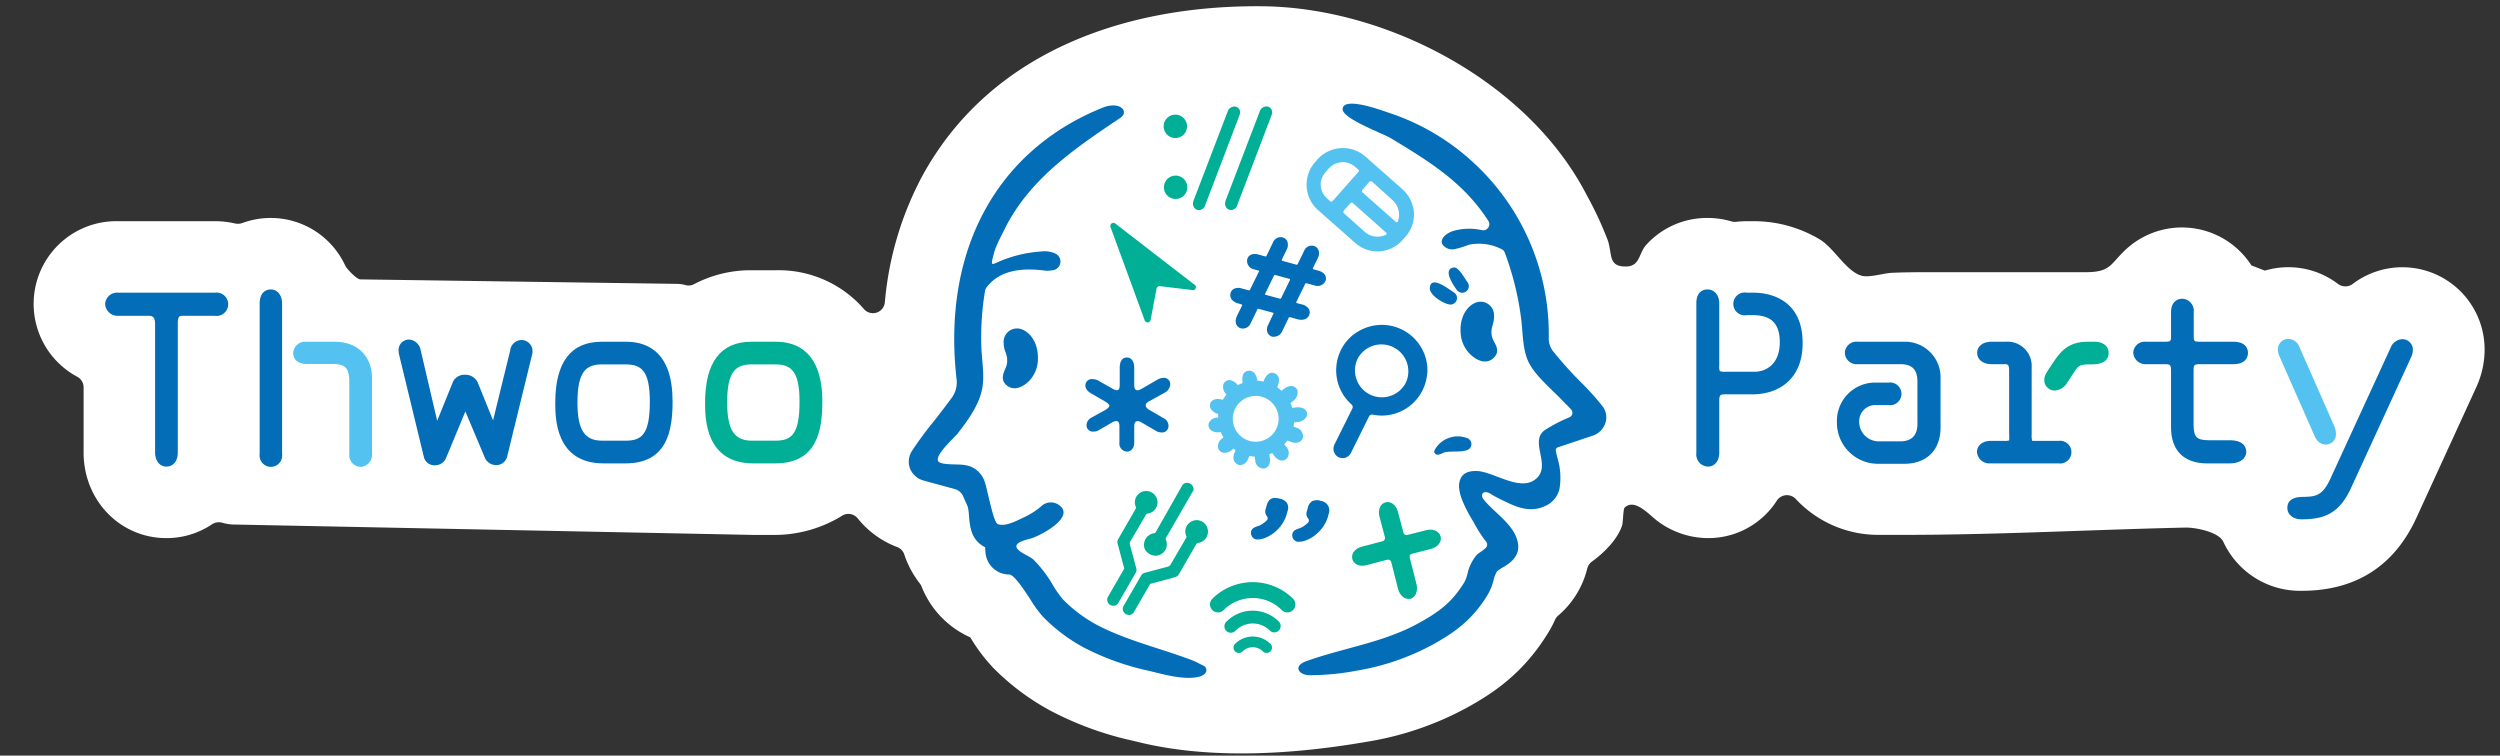 <svg id="レイヤー_1" data-name="レイヤー 1" xmlns="http://www.w3.org/2000/svg" viewBox="0 0 479.09 144.8"><rect x="0" y="0" width="479.09" height="144.8" fill="#333333" stroke="none"/><defs><style>.cls-1{fill:#fff;}.cls-2{fill:#00af95;}.cls-3{fill:#036eb7;}.cls-4{fill:#54c2f0;}</style></defs><path class="cls-1" d="M69,53.54c-.73-.11-2.55-2-2.87-2.7a15.73,15.73,0,0,0-19.69-8.1,2.54,2.54,0,0,1-1.39.09,16.68,16.68,0,0,0-3.84-.44H22.7a15.85,15.85,0,0,0-7.88,29.82,2.28,2.28,0,0,1,1.2,2V86.71c0,9.2,7,16.41,15.87,16.41a15.58,15.58,0,0,0,8.73-2.64,2.39,2.39,0,0,1,1.9-.33,8.87,8.87,0,0,0,2,.36l99.85,2h4.22a24.64,24.64,0,0,0,12.76-3.66,2.27,2.27,0,0,1,3,.47,17.72,17.72,0,0,0,7.6,5.52,2.3,2.3,0,0,1,1.35,1.44,18.76,18.76,0,0,0,3,5.58,1.92,1.92,0,0,1,.29.5,17.84,17.84,0,0,0,9.35,9.78l.12.19a32.78,32.78,0,0,0,4.32,5.69,46.27,46.27,0,0,0,11.07,8.25A62.77,62.77,0,0,0,217,141.93l1,.24c14.07,3.49,30.14,2.38,44.23-.07a59.92,59.92,0,0,0,18.56-6.31c5.53-3,11.31-6.91,16.06-14.8a21.81,21.81,0,0,0,1.16-2.23,2.21,2.21,0,0,1,.58-.78,17.21,17.21,0,0,0,5.59-9.06,2.34,2.34,0,0,1,.95-1.34c2.22-1.62,4.83-4.18,5.72-6.87.2-.59.19-3.14.49-3.43,1.94-1.89,4.83,1.49,6.23,2.52a16.22,16.22,0,0,0,9.73,3.32,15.58,15.58,0,0,0,13.21-7.19,2.32,2.32,0,0,1,3.65-.28,21.57,21.57,0,0,0,15.76,6.85h4.93c17.9,0,36.08-1,54.06-1.4,1.87,0,6.3.82,7.17,2.75a16.19,16.19,0,0,0,15,9.37c10.33,0,17.73-4.71,22-14l11.53-25.16c.05-.11.1-.22.14-.33a17.1,17.1,0,0,0,1.39-6.66A15.76,15.76,0,0,0,450.88,54.4a2.36,2.36,0,0,1-2.85,0,15.73,15.73,0,0,0-14-2.54l-2.58-1a15.82,15.82,0,0,0-23.57-3.49c-3.48,3-3.08,4.77-8.07,4.79-9.72,0-19.43,0-29.15,0-2.7,0-5.4,0-8.09.12-1.54.06-4.26.94-5.74.58-2.93-.74-5.25-5.19-8-6.92a24.57,24.57,0,0,0-12.78-3.55h-1.31a17.24,17.24,0,0,0-2,.12,2.38,2.38,0,0,1-.92-.08,16,16,0,0,0-4.58-.66A15.68,15.68,0,0,0,315.41,47c-1.37,1.56-1.12,4-3.73,4.07-3.6.08-2.64-2.37-3.59-5.07a68.31,68.31,0,0,0-4-8.58c-11.19-21.76-38.3-36-62.2-36.22-26-.25-52.27,8.61-65.32,32.85a62.88,62.88,0,0,0-7,23.89,2.29,2.29,0,0,1-4,1.3c-.41-.47-.83-.93-1.28-1.36a21.65,21.65,0,0,0-15.54-6.09H144a23.3,23.3,0,0,0-11,2.67,2.25,2.25,0,0,1-1.65.17,6.58,6.58,0,0,0-1.52-.23Z"/><path class="cls-2" d="M228.39,55.57l-6.11-.73a.58.58,0,0,0-.64.47l-1.14,6a.59.59,0,0,1-1.13.1l-3.26-8.91-3.3-9a.59.59,0,0,1,.91-.67l7.58,5.86,7.52,5.8A.58.58,0,0,1,228.39,55.57Z"/><path class="cls-3" d="M223,80.15l-2.84-1.65c-.41-.27-.6-.54-.6-.84s.22-.5.59-.73l3.11-1.71a1.94,1.94,0,0,0,1-1.6,1.2,1.2,0,0,0-1.31-1.21,2.66,2.66,0,0,0-1.13.33l-3.11,1.81a1.54,1.54,0,0,1-.74.24c-.4,0-.61-.34-.61-1V70.51c0-1.25-.53-2-1.41-2s-1.37.7-1.37,2v3.21c0,.74-.17,1.07-.55,1.07a2.09,2.09,0,0,1-.8-.29L210.58,73a2.22,2.22,0,0,0-1.18-.34A1.21,1.21,0,0,0,208,73.93c0,.72.74,1.28,1.17,1.5L211.88,77c.59.39.72.63.72.76,0,.29-.57.67-.74.78L209.21,80a1.76,1.76,0,0,0-1,1.5,1.23,1.23,0,0,0,1.37,1.21,2,2,0,0,0,1-.28l2.59-1.51a1.84,1.84,0,0,1,.75-.23c.4,0,.6.34.6,1v3.12A1.54,1.54,0,0,0,216,86.55c.68,0,1.36-.6,1.36-1.73V81.7c0-.67.24-1,.71-1a1.38,1.38,0,0,1,.64.23l2.85,1.66a2,2,0,0,0,1,.28,1.23,1.23,0,0,0,1.37-1.26A1.63,1.63,0,0,0,223,80.15Z"/><path class="cls-3" d="M253.53,52.28a2.65,2.65,0,0,0-.91-.42l-.87-.24a.2.2,0,0,1-.13-.28l.93-1.9a1.85,1.85,0,0,0,.09-1.58,1.37,1.37,0,0,0-.92-.75,1.58,1.58,0,0,0-1.82,1l-1.2,2.47a.22.22,0,0,1-.28.14L245.79,50a.21.21,0,0,1-.13-.29l.93-1.9a1.92,1.92,0,0,0,.09-1.58,1.4,1.4,0,0,0-.92-.75,1.59,1.59,0,0,0-1.82,1L242.72,49c-.07.15-.16.17-.33.12l-1.22-.34c-1.32-.35-2,.24-2.16.92a1.66,1.66,0,0,0,1.39,1.94l.93.25-1.78,3.63a.21.21,0,0,1-.23.12L238,55.29a2,2,0,0,0-1.57.08,1.3,1.3,0,0,0-.62.83,1.38,1.38,0,0,0,.43,1.4,2.45,2.45,0,0,0,1,.54l.38.1.29.09a.16.16,0,0,1,.12.22l-.43.87-.57,1.15,0,.06a1.84,1.84,0,0,0-.1,1.56,1.35,1.35,0,0,0,.9.74,1.62,1.62,0,0,0,1.85-1l1.24-2.55c.06-.13.07-.25.29-.19l2.75.74a.12.12,0,0,1,.08.17l-1,2.12a1.84,1.84,0,0,0-.12,1.57,1.37,1.37,0,0,0,.92.74,1.5,1.5,0,0,0,.37,0,1.73,1.73,0,0,0,1.48-1l1.28-2.64c0-.12.16-.12.3-.09l1.49.41a2.41,2.41,0,0,0,1.19,0,1.42,1.42,0,0,0,1-1,1.34,1.34,0,0,0-.13-1,2.13,2.13,0,0,0-1.31-.87l-1-.26a.14.14,0,0,1-.09-.2l1.68-3.44a.24.24,0,0,1,.3-.15l1.46.39a1.67,1.67,0,0,0,2.21-1A1.34,1.34,0,0,0,253.53,52.28Zm-9.41.57c.09-.17.15-.18.41-.11l2.59.7a.15.15,0,0,1,.09.21l-1.69,3.46a.21.21,0,0,1-.27.12l-2.71-.73a.14.14,0,0,1-.09-.21Z"/><path class="cls-2" d="M276.07,102.81c-.26-1-1.43-1.54-2.78-1.2l-3.48.88c-.51.13-.76,0-.9-.56l-1-3.78c-.34-1.35-1.34-2.14-2.38-1.88a1.65,1.65,0,0,0-1.16,1.18,2.86,2.86,0,0,0,0,1.59l1,3.79c.14.53-.05.8-.56.93l-3.81,1a2.81,2.81,0,0,0-1.43.82,1.69,1.69,0,0,0-.41,1.55c.21.84,1.16,1.57,2.74,1.17l3.81-1c.54-.13.8,0,.94.56l1.24,4.9c.31,1.21,1.11,2,2,2a1.55,1.55,0,0,0,.37,0c1-.26,1.53-1.49,1.18-2.85l-1.24-4.9c-.14-.54,0-.8.52-.92l3.48-.89C275.56,104.81,276.33,103.84,276.07,102.81Z"/><path class="cls-2" d="M225.26,26.45A2.24,2.24,0,1,0,223,24.22,2.23,2.23,0,0,0,225.26,26.45Z"/><path class="cls-2" d="M225.28,33.65a2.24,2.24,0,1,0,2.25,2.23A2.25,2.25,0,0,0,225.28,33.65Z"/><path class="cls-2" d="M237.64,21.54a1.09,1.09,0,0,0-1.12-1.13,1.4,1.4,0,0,0-1.27,1l-6.51,17a1.79,1.79,0,0,0-.12.68,1.18,1.18,0,0,0,1.14,1.18,1.29,1.29,0,0,0,1.2-.95l6.53-17.13A1.71,1.71,0,0,0,237.64,21.54Z"/><path class="cls-2" d="M242.67,20.39a1.4,1.4,0,0,0-1.27,1l-6.51,17a1.83,1.83,0,0,0-.12.68,1.17,1.17,0,0,0,1.14,1.18,1.28,1.28,0,0,0,1.19-.94l6.54-17.14a1.73,1.73,0,0,0,.14-.68A1.09,1.09,0,0,0,242.67,20.39Z"/><path class="cls-3" d="M273.52,70.23a8.75,8.75,0,0,0-13.29-6.68,8.1,8.1,0,0,0-2,1.64A8.76,8.76,0,0,0,259,77.51a.66.66,0,0,1,.16.78l-3.4,6.83a1.86,1.86,0,0,0,.63,2.43,1.84,1.84,0,0,0,1,.24,1.77,1.77,0,0,0,1.5-1l3.47-7a.64.64,0,0,1,.71-.33,8.37,8.37,0,0,0,2.17.17,8.74,8.74,0,0,0,8.11-7A7.86,7.86,0,0,0,273.52,70.23Zm-4.09,3.06a5.16,5.16,0,0,1-6.91,2.31,5.16,5.16,0,0,1-2.32-6.91,5.16,5.16,0,0,1,9.23,4.6Z"/><path class="cls-3" d="M285.82,63.69a3.19,3.19,0,0,0,.38,1.54c.34.78,1.41,2.08,0,3.39s-3.31.47-4.63-.91A6.16,6.16,0,0,1,280,64.58c-.58-3.72,1.22-6.17,3.1-6.68a2.57,2.57,0,0,1,3.21,2.56C286.38,61.93,285.79,62.49,285.82,63.69Z"/><path class="cls-3" d="M192.34,65.74a2.57,2.57,0,0,1,3-2.76c1.91.38,3.87,2.71,3.53,6.45a6.09,6.09,0,0,1-1.35,3.23c-1.23,1.46-3.13,2.38-4.56,1.22s-.53-2.59-.24-3.39a3.14,3.14,0,0,0,.28-1.56C193,67.73,192.35,67.22,192.34,65.74Z"/><path class="cls-2" d="M217.73,108.82l-1.2-4.46a.77.77,0,0,1,.08-.61l3-5.13a.46.46,0,0,1,.32-.2,2.17,2.17,0,1,0-2.28-1.31.4.4,0,0,1,0,.37l-3.36,5.83a1.08,1.08,0,0,0-.12.86l1.28,4.79-3.12,5.4a1.15,1.15,0,0,0,.42,1.56,1,1,0,0,0,.47.15,1.35,1.35,0,0,0,.4,0,1.13,1.13,0,0,0,.69-.54l3.36-5.81A1.19,1.19,0,0,0,217.73,108.82Z"/><path class="cls-2" d="M231.41,101.3a2.14,2.14,0,0,0-1-1.33,2.12,2.12,0,0,0-1.65-.21,2.17,2.17,0,0,0-1.44,2.94.4.4,0,0,1,0,.37l-3,5.13a.81.81,0,0,1-.49.38l-4.46,1.19a1.15,1.15,0,0,0-.69.53l-3.36,5.82a1.15,1.15,0,0,0-.12.87,1.13,1.13,0,0,0,.54.69,1.25,1.25,0,0,0,.46.15,1.35,1.35,0,0,0,.4,0,1.12,1.12,0,0,0,.7-.54l3.12-5.4,4.78-1.28a1.2,1.2,0,0,0,.7-.53l3.36-5.83a.43.43,0,0,1,.32-.2,2.21,2.21,0,0,0,1.61-1.07A2.16,2.16,0,0,0,231.41,101.3Z"/><path class="cls-2" d="M219.35,105.13a2.34,2.34,0,0,0,1.87,1.35,2.18,2.18,0,0,0,2.09-1.08h0a2.16,2.16,0,0,0,.12-1.93.4.4,0,0,1,0-.37l5.29-9.17a.39.39,0,0,0,0-.28,1.24,1.24,0,0,0-1.51-1.09,1.12,1.12,0,0,0-.69.53L221.47,102a.42.42,0,0,1-.32.19A2.24,2.24,0,0,0,219.35,105.13Z"/><path class="cls-2" d="M246.72,117.36a1.52,1.52,0,0,1-1.08-.45,7.87,7.87,0,0,0-11.14,0,1.53,1.53,0,0,1-2.17-2.17,11,11,0,0,1,15.47,0,1.54,1.54,0,0,1-1.08,2.62Z"/><path class="cls-2" d="M244.21,121.19a1.22,1.22,0,0,1-.87-.36,4.64,4.64,0,0,0-6.54,0,1.23,1.23,0,1,1-1.74-1.73,7.07,7.07,0,0,1,10,0,1.22,1.22,0,0,1,0,1.73A1.24,1.24,0,0,1,244.21,121.19Z"/><path class="cls-2" d="M242.73,125.12a1,1,0,0,1-.72-.29,2.75,2.75,0,0,0-3.88,0,1,1,0,0,1-1.44-1.45,4.79,4.79,0,0,1,6.76,0,1,1,0,0,1,0,1.45A1,1,0,0,1,242.73,125.12Z"/><path class="cls-3" d="M253.15,96a2.19,2.19,0,0,0-1.72.06,2,2,0,0,0-.81,1.27l-.16.58a1.43,1.43,0,0,0,.21,1.43.6.6,0,0,1,0,.81,5,5,0,0,1-1.63,1.1l-.09,0c-.72.28-1.12.43-1.27,1a1.26,1.26,0,0,0,.93,1.56,1.45,1.45,0,0,0,.43,0c1.6,0,4.6-1.77,5.46-4.87l.17-.64A1.81,1.81,0,0,0,253.15,96Z"/><path class="cls-3" d="M245.26,95.57c-1.41-.39-2.17,0-2.53,1.33h0l-.16.57a1.47,1.47,0,0,0,.2,1.44.59.59,0,0,1,0,.81,5.06,5.06,0,0,1-1.63,1.09l-.08,0c-.73.27-1.13.43-1.29,1a1.27,1.27,0,0,0,.94,1.56,1.88,1.88,0,0,0,.43,0c1.59,0,4.6-1.78,5.45-4.87l.18-.64a1.79,1.79,0,0,0-.17-1.51A2.19,2.19,0,0,0,245.26,95.57Z"/><path class="cls-3" d="M278,58.37c-1.17,0-4-1.74-4-3.1.08-2.71,3.6.14,4.62.77a1.26,1.26,0,0,1-.66,2.33Z"/><path class="cls-3" d="M280.22,56.1a1.25,1.25,0,0,1-1-.49c-.58-.75-2.91-4.08-.59-4.35.9-.11,2.1,2.17,2.59,2.81a1.26,1.26,0,0,1-.24,1.77A1.29,1.29,0,0,1,280.22,56.1Z"/><path class="cls-3" d="M277.41,86.59a2.59,2.59,0,0,0-.87.2,2.63,2.63,0,0,1-.93.35.7.7,0,0,1-.76-.5,1,1,0,0,1,.15-.53A5.06,5.06,0,0,1,281.27,84a1.23,1.23,0,0,1,.59,1.64C281.34,86.78,278.94,86.44,277.41,86.59Z"/><path class="cls-3" d="M307.22,78A50.72,50.72,0,0,0,303,73.29a72.5,72.5,0,0,1-5.46-6.09,4,4,0,0,1-.74-2.46A44.68,44.68,0,0,0,282.6,31.38a44.14,44.14,0,0,0-16.3-9.72c-1.55-.51-8.71-3.21-9-.83-.25,1.86,7.63,4.68,9.29,5.69C274,31,280.51,35,285.22,42.33l0,0A1.17,1.17,0,0,1,284,44.11a11,11,0,0,0-5.6.18c-1.22.41-2.5,1.44-2,2.5a2.28,2.28,0,0,0,2.42.94,18.17,18.17,0,0,0,2.69-.83,9.49,9.49,0,0,1,6.3.88,1.09,1.09,0,0,1,.55.6,55.78,55.78,0,0,1,3.07,12.13c.43,2.78.26,6.27,1.47,8.82s4.25,5.09,6.31,7.21c.6.63,1.29,1.28,1.88,1.94a.94.94,0,0,1-.36,1.5,29.48,29.48,0,0,0-4.51,2.33c-3.43,2.14,1.29,6.89-1.92,9.5-3,2.45-8-1.37-11.19-1.54-1.75-.09-2.71.46-3.16,1.35-.6,1.18-.36,2.5.24,4.18a26.7,26.7,0,0,0,2.22,4.27,24.61,24.61,0,0,0,2.1,3.37c1.44,1.48-.67,2-1.6,3a8.41,8.41,0,0,0-1.69,3.51,7.15,7.15,0,0,1-.57,1.58c-2.36,3.91-5,5.84-9,8-6.66,3.64-14.26,4.63-21.38,7.2-2.3.83-1.63,2.42.39,2.66a6.26,6.26,0,0,0,.63,0,47.52,47.52,0,0,0,8.66-.86,46.43,46.43,0,0,0,14.33-4.85c4.57-2.49,8-5,10.89-9.83a11,11,0,0,0,1.06-2.7,5.46,5.46,0,0,1,.66-1.66,5.81,5.81,0,0,1,1-.69c1.13-.66,3.49-2,3-4.74-.59-3.5-4.63-5.84-6.61-8.4-.75-1,.13-1.84,1.4-1,.6.39,1.78,1,2.8,1.47,2.67,1.33,5,2,7.52.89a4.76,4.76,0,0,0,2.85-3.3,13.11,13.11,0,0,0-.44-6.14l-.27-1.21a.64.64,0,0,1,.51-.68l6.72-2.25a2.33,2.33,0,0,0,.33-.14,3.82,3.82,0,0,0,2-2.41A3.53,3.53,0,0,0,307.22,78Z"/><path class="cls-3" d="M230.69,127.6c-1-.48-1.39-.75-2.47-1.16-5.91-2.23-12.4-3.73-18-6.68a27.37,27.37,0,0,1-6.53-4.9,20.57,20.57,0,0,1-1.84-2.6,24.32,24.32,0,0,0-3.85-5.07c-.84-.76-4.65-2-2.65-3.25a9.87,9.87,0,0,1,2.17-.73c2-.61,8.74-4.18,5.36-6.47a2.66,2.66,0,0,0-3.35.29A14.52,14.52,0,0,1,196,99.24c-1.63.82-3.35,1.59-4.6,1.26a.88.88,0,0,1-.2-.07c-.89-.38-2-6.89-2.53-8.2a4.64,4.64,0,0,0-3.61-3.08c-1.4-.27-4,0-5-.54-1.61-.81,2.75-4.65,3.44-5.51,2.19-2.79,4.08-5.54,4.69-8.44.57-2.69-.07-5.52-.14-8.63a54.08,54.08,0,0,1,.7-10.17,1.52,1.52,0,0,1,.36-.85c2.58-3.34,6.83-3.63,10.65-3.21a5.69,5.69,0,0,0,1.93,0,1.69,1.69,0,0,0,.36-3.29,4.89,4.89,0,0,0-2.58-.31,24.51,24.51,0,0,0-8.45,2.12c-1.21.56-1.08.29-.53-1.83a9,9,0,0,1,.28-.88c.46-1.18,1.06-2.3,1.62-3.44,4.74-9.75,13.48-15.67,22.38-21.63a1.79,1.79,0,0,0,.55-.67c.44-1.22-1.4-2.29-4-1.24-20.41,8.21-30.83,27.47-28,52.11a5,5,0,0,1-.91,3.46c-1,1.36-2.31,3.08-3.34,4.39a66.4,66.4,0,0,0-4.36,5.91,3.79,3.79,0,0,0-.33,3.26,3.92,3.92,0,0,0,2.65,2.34l5.89,1.61a2.45,2.45,0,0,1,1.67,1.43l.26.6c.13.27.31.66.6,1.36a9.08,9.08,0,0,1,.24,1.74c.14,1.59.29,3.39,1.46,4.77a5.17,5.17,0,0,0,1.66,1.27,6.24,6.24,0,0,0,.09,1.38,4.56,4.56,0,0,0,4.32,3.83l.22,0c1.07.18,3,3.27,4,4.75a21.2,21.2,0,0,0,2.52,3.44,32.32,32.32,0,0,0,7.78,5.83,50.06,50.06,0,0,0,12.32,4.42c2.3.53,6.38,1.76,9.21,1.26C231.71,129.41,231.38,127.92,230.69,127.6Z"/><path class="cls-4" d="M270.93,40.35a6.77,6.77,0,0,0-2.32-4.22L261.66,30a6.53,6.53,0,0,0-9.21.58l-.43.49a6.52,6.52,0,0,0,.57,9.2l7.16,6.32a6.39,6.39,0,0,0,9-.56l.59-.67A6.39,6.39,0,0,0,270.93,40.35Zm-13.41,0L258.73,39h0a.38.38,0,0,1,.48-.13l6.44,5.73a.27.27,0,0,1,.07.2.24.24,0,0,1-.15.19,3.7,3.7,0,0,1-4-.53l-4-3.57A.38.38,0,0,1,257.52,40.38Zm5.39-5.56,4,3.6a3.82,3.82,0,0,1,1,4,.24.24,0,0,1-.17.17.2.2,0,0,1-.2,0l-6.48-5.72c-.18-.25.05-.46.08-.51h0l1.2-1.41A.37.37,0,0,1,262.91,34.82Zm-8.78-1.93.5-.56a3.53,3.53,0,0,1,.61-.55,3.62,3.62,0,0,1,2.72-.62,3.85,3.85,0,0,1,1.86.95l.54.48a.23.23,0,0,1,0,.33l-5,5.66a.35.35,0,0,1-.47,0l-.57-.52a3.59,3.59,0,0,1-1.17-3.32A3.78,3.78,0,0,1,254.13,32.89Z"/><path class="cls-4" d="M249.57,78.19a2.65,2.65,0,0,0-1.21-.12l-.72.1a6.7,6.7,0,0,0-.34-.92l.57-.45a2,2,0,0,0,.8-1.79,1.21,1.21,0,0,0-.46-.79,1.33,1.33,0,0,0-1.05-.22,2.55,2.55,0,0,0-1.1.52l-.46.37a6.76,6.76,0,0,0-.85-.67l.09-.22a3.13,3.13,0,0,0,.26-1.26,1.27,1.27,0,0,0-.82-1.19,1.19,1.19,0,0,0-1.32.21,3,3,0,0,0-.75,1.15l-.08.2a6.68,6.68,0,0,0-1.19-.15v-.09a3.09,3.09,0,0,0-.43-1.22,1.28,1.28,0,0,0-1.32-.59c-.9.14-1.26.91-1.06,2.24l0,.09a9.52,9.52,0,0,0-.92.41l0,0a2.35,2.35,0,0,0-1-.79,1.22,1.22,0,0,0-1.77.66,2,2,0,0,0,.54,1.89l.06.08a6.87,6.87,0,0,0-.72,1l0,0a2.34,2.34,0,0,0-1.26-.15,1.42,1.42,0,0,0-1,.55,1.25,1.25,0,0,0-.17.93c.11.73,1,1.19,1.44,1.34l.12,0a5.55,5.55,0,0,0,0,.72l-.28,0a1.8,1.8,0,0,0-1.5,1,1.22,1.22,0,0,0,0,.88,1.41,1.41,0,0,0,.85.78,2.05,2.05,0,0,0,1.08.14l.36,0a6.78,6.78,0,0,0,.51,1l-.31.24a1.81,1.81,0,0,0-.75,1.67,1.26,1.26,0,0,0,1.57,1,2.2,2.2,0,0,0,1-.45l.39-.32.42.29-.23.57a1.87,1.87,0,0,0-.08,1.42,1.33,1.33,0,0,0,.74.78,1.22,1.22,0,0,0,.46.09,1.34,1.34,0,0,0,.63-.16,2,2,0,0,0,.88-1l.24-.59a7.21,7.21,0,0,0,1,.13l.12.74a1.61,1.61,0,0,0,1.5,1.55l.2,0c.69-.1,1.28-.81,1.11-2l-.12-.74a5.31,5.31,0,0,0,.55-.23l.47.63a2.12,2.12,0,0,0,.82.65,1.24,1.24,0,0,0,1.77-.65,1.66,1.66,0,0,0-.3-1.74l-.44-.57a8.3,8.3,0,0,0,.6-.73l.76.3a2.19,2.19,0,0,0,1,.13,1.43,1.43,0,0,0,1-.52,1.21,1.21,0,0,0,.21-1,1.67,1.67,0,0,0-1.16-1.33l-.65-.25a7,7,0,0,0,.14-.8l.82-.09a2,2,0,0,0,1.61-1.13A1.23,1.23,0,0,0,249.57,78.19Zm-8.25,6.41a4.39,4.39,0,1,1,3.66-5A4.39,4.39,0,0,1,241.32,84.6Z"/><path class="cls-3" d="M41.21,56.09H22.7a2.3,2.3,0,0,0-2.55,2.17,2.38,2.38,0,0,0,2.55,2.26h5.71c.72,0,1.31.12,1.31,1.59v24.6c0,1.59.89,2.71,2.17,2.71,1,0,2.18-.71,2.18-2.71V62.11c0-1.59.35-1.59,1-1.59h6.09a2.24,2.24,0,1,0,0-4.43Z"/><path class="cls-3" d="M51.89,55.47c-.5,0-2.13.19-2.13,2.75V87a2.17,2.17,0,1,0,4.3,0V58.18C54.06,56.58,53.17,55.47,51.89,55.47Z"/><path class="cls-3" d="M99.92,65.16a2.23,2.23,0,0,0-2.15,2l-3.28,13.4-2.87-7.09a2.56,2.56,0,0,0-2.47-1.65,2.44,2.44,0,0,0-2.47,1.65l-2.9,7.17L80.61,67.07a2.42,2.42,0,0,0-2.22-2,2,2,0,0,0-2,2.22,2.77,2.77,0,0,0,.11.75L81.21,87.5a2.08,2.08,0,0,0,2.06,1.67,2.31,2.31,0,0,0,2.26-1.52l3.65-8.8,3.68,8.73a2.37,2.37,0,0,0,2.21,1.55,2.14,2.14,0,0,0,2.15-1.76l4.69-19.17a3,3,0,0,0,.14-.83A2.12,2.12,0,0,0,99.92,65.16Z"/><path class="cls-3" d="M120,65.49H115.3c-5.9,0-8.89,3.93-8.89,11.69,0,2.88,0,11.62,9.26,11.62h4.22c8,0,9-6.34,9-11.87C128.9,67.47,124.07,65.49,120,65.49Zm-4.56,4.34h4.39c3.05,0,4.7,1.14,4.7,7.15,0,6.31-1.57,7.47-4.66,7.47h-4.47c-3.41,0-4.74-2.07-4.74-7.39C110.68,71,112.43,69.83,115.46,69.83Z"/><path class="cls-2" d="M148.69,65.49H144c-5.9,0-8.88,3.93-8.88,11.69,0,2.88,0,11.62,9.25,11.62h4.22c8,0,9-6.34,9-11.87C157.57,67.47,152.74,65.49,148.69,65.49Zm-4.56,4.34h4.39c3,0,4.7,1.14,4.7,7.15,0,6.31-1.57,7.47-4.66,7.47h-4.47c-3.41,0-4.74-2.07-4.74-7.39C139.35,71,141.1,69.83,144.13,69.83Z"/><path class="cls-4" d="M64.06,65.49h-5.3a2.32,2.32,0,0,0-2.58,2.13c0,1,.67,2.13,2.58,2.13h4.85c2.26,0,3.33.51,3.33,3.37V87a2.25,2.25,0,0,0,2.13,2.47A2.31,2.31,0,0,0,71.29,87V72.38C71.29,69.2,69.39,65.49,64.06,65.49Z"/><path class="cls-3" d="M336.08,56.09h-1.31a2.19,2.19,0,1,0,0,4.3h1.06c3.62,0,5.24,1.61,5.24,5.2,0,4.17-2.6,5.65-4.83,5.65h-5.42a3.61,3.61,0,0,1-1.23-.11,2.4,2.4,0,0,1-.12-1.07V58.14c0-1.58-.93-2.67-2.25-2.67-.65,0-2.14.26-2.14,2.67V86.79a2.34,2.34,0,0,0,2.22,2.63c1.28,0,2.17-1.08,2.17-2.63v-10c0-1.1.22-1.22,1.1-1.22h5.3c4.63,0,9.58-2.58,9.58-9.84C345.45,56.78,338.28,56.09,336.08,56.09Z"/><path class="cls-3" d="M364.77,65.49H356a2.21,2.21,0,0,0-2.46,2.13A2.25,2.25,0,0,0,356,69.79h8.12c2.33,0,3.33,1,3.33,3.42v8c0,2.24-1.12,3.37-3.33,3.37h-4a3.75,3.75,0,0,1-3.83-3.74,3.09,3.09,0,0,1,3.33-3.21h2.26a2.18,2.18,0,1,0,0-4.31h-2.26a7.33,7.33,0,0,0-7.6,7.56,7.87,7.87,0,0,0,7.93,8h4.93c4.37,0,7-2.63,7-7V72.5A6.82,6.82,0,0,0,364.77,65.49Z"/><path class="cls-2" d="M401.39,65.49h-1.33c-3.94,0-5.37,2.13-6.88,4.4l-.14.21c-1.06,1.61-1.28,1.94-1.28,2.74a2,2,0,0,0,2,2,2.93,2.93,0,0,0,2.33-1.42l1.45-2.2c.77-1.17,1-1.39,3.13-1.39.85,0,3.42,0,3.42-2.21C404.1,66.34,403,65.49,401.39,65.49Z"/><path class="cls-3" d="M394.37,84.49h-4.43a4.54,4.54,0,0,0-.49,0,3.47,3.47,0,0,1-.11-1.21V70.39a4.63,4.63,0,0,0-5-4.9h-2.69c-1.65,0-2.75.85-2.75,2.13s1.1,2.17,2.75,2.17h2.28c.93,0,1.09,0,1.09,1.51V82.94a10.88,10.88,0,0,1,0,1.46,2.63,2.63,0,0,1-.88.09h-2.69c-1.52,0-2.59.88-2.59,2.13a2.37,2.37,0,0,0,2.59,2.18h13a2.18,2.18,0,1,0,0-4.31Z"/><path class="cls-3" d="M422.05,69.79H428c2.59,0,2.79-1.66,2.79-2.17s-.2-2.13-2.79-2.13h-5.92c-1.68,0-1.68,0-1.68-1.14V59.83a2.31,2.31,0,0,0-2.22-2.58c-1,0-2.13.67-2.13,2.58v4.52c0,1.09,0,1.14-1.55,1.14h-3.23a2.21,2.21,0,0,0-2.46,2.13,2.34,2.34,0,0,0,2.46,2.17h3.23c1.46,0,1.55,0,1.55,1.55V81.86c0,4.47,2.46,6.94,6.94,6.94h4.3c2.34,0,3.17-1.2,3.17-2.22,0-.66-.31-2.21-3.17-2.21H423.7c-2.86,0-3.33-.48-3.33-3.38V71.34C420.37,69.79,420.37,69.79,422.05,69.79Z"/><path class="cls-3" d="M460.34,65a2.5,2.5,0,0,0-2.2,1.61L446.55,91.81c-1.51,3.28-2.89,3.33-5,3.41-1.12,0-3.21.1-3.21,2.13,0,1.26,1.12,2.17,2.67,2.17,4.29,0,7.23-1,9.53-6L462.1,68.36a3.32,3.32,0,0,0,.29-1.28A2,2,0,0,0,460.34,65Z"/><path class="cls-4" d="M445.73,85.19a1.94,1.94,0,0,0,1.92-2,3.77,3.77,0,0,0-.29-1.46l-6.68-15.17a2.34,2.34,0,0,0-2.16-1.61,2,2,0,0,0-2,2,3.31,3.31,0,0,0,.3,1.33l6.62,15C443.93,84.55,444.71,85.19,445.73,85.19Z"/></svg>